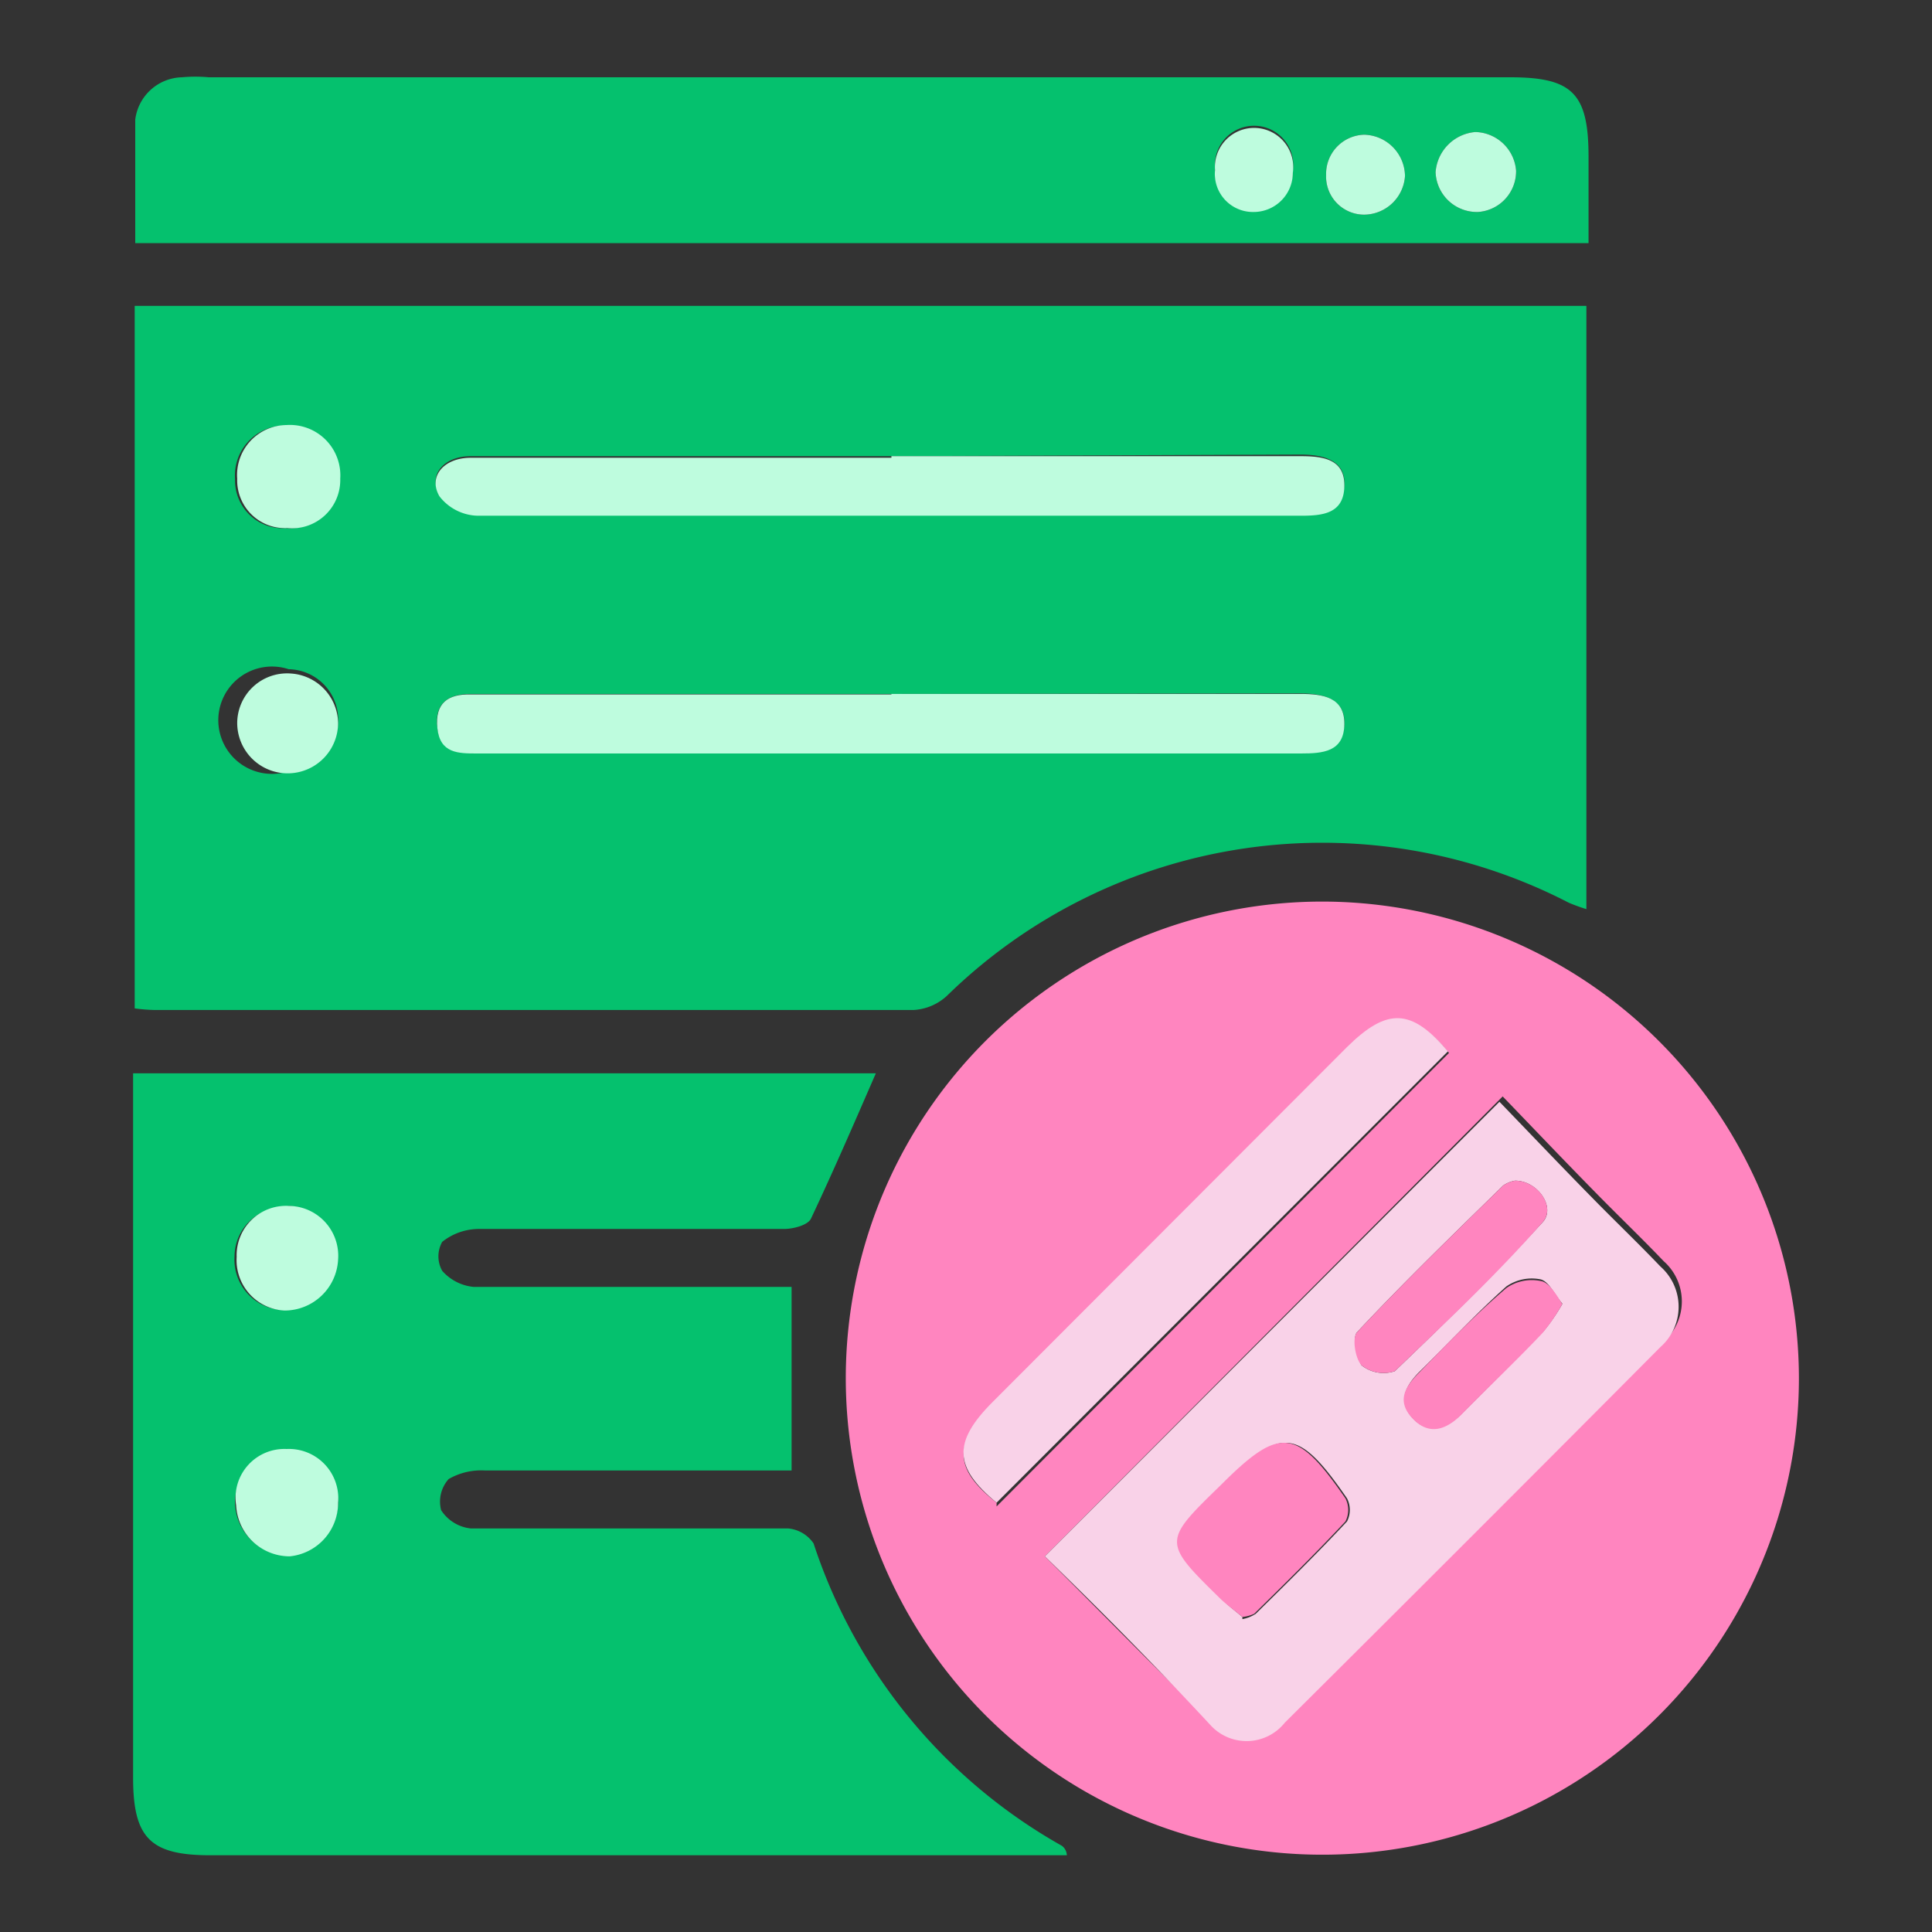 <svg id="Layer_1" data-name="Layer 1" xmlns="http://www.w3.org/2000/svg" viewBox="0 0 36 36"><rect x="0" y="0" width="36" height="36" fill="#333333" stroke="none"/><defs><style>.cls-1{fill:#05c16e;}.cls-2{fill:#ff85bf;}.cls-3{fill:#befcde;}.cls-4{fill:#f9d2e8;}</style></defs><path class="cls-1" d="M2.51,18.79V5.7H29.56V16.94a3.21,3.21,0,0,1-.33-.12,10,10,0,0,0-11.59,1.74,1,1,0,0,1-.62.26c-4.71,0-9.42,0-14.13,0A3.29,3.29,0,0,1,2.51,18.79ZM16.61,8.5H8.77c-.5,0-.8.35-.58.72a.93.93,0,0,0,.71.36c5.11,0,10.23,0,15.34,0,.41,0,.79-.09.81-.55s-.4-.56-.82-.56Zm0,4.43H8.77c-.42,0-.68.18-.62.63s.39.47.74.47H24.24c.41,0,.79-.07.81-.54s-.4-.57-.82-.57ZM6.3,13.47a.94.94,0,0,0-.92-1,1,1,0,1,0,0,1.9A.94.94,0,0,0,6.3,13.47Zm-1-3.63a.9.9,0,0,0,1-.91.94.94,0,0,0-1-1,.93.93,0,0,0-.92,1A.89.89,0,0,0,5.35,9.84Z"/><path class="cls-1" d="M2.48,20H16.32c-.4.92-.79,1.82-1.21,2.71-.06.12-.33.19-.5.19-1.9,0-3.79,0-5.69,0a1.1,1.1,0,0,0-.68.24.55.55,0,0,0,0,.54.89.89,0,0,0,.59.3c1.79,0,3.57,0,5.36,0h.56v3.42c-.14,0-.34,0-.53,0-1.73,0-3.46,0-5.19,0a1.21,1.21,0,0,0-.67.16.63.63,0,0,0-.14.58.75.75,0,0,0,.55.34c.77,0,1.55,0,2.32,0,1.19,0,2.39,0,3.59,0a.64.64,0,0,1,.48.28,10.06,10.06,0,0,0,4.62,5.63s.09.05.1.18H3.92c-1.12,0-1.44-.32-1.44-1.45V20Zm2.89,2.5a.92.92,0,0,0-1,.91.94.94,0,0,0,.89,1,1,1,0,0,0,1-.95A.93.93,0,0,0,5.37,22.47ZM6.3,28a.92.92,0,0,0-1-.92.91.91,0,0,0-.92.95,1,1,0,0,0,1,.95A1,1,0,0,0,6.3,28Z"/><path class="cls-2" d="M33.52,25.72a8.88,8.88,0,1,1-8.8-8.92A8.89,8.89,0,0,1,33.52,25.72ZM19.47,29c1,1,2.07,2.09,3.13,3.13A.91.91,0,0,0,24,32q3.49-3.48,7-7a1,1,0,0,0,0-1.5c-.42-.44-.86-.86-1.28-1.29-.59-.6-1.17-1.21-1.72-1.78Zm-.9-.93L27,19.62c-.68-.8-1.13-.82-1.88-.08l-6.6,6.61C17.75,26.9,17.77,27.37,18.57,28Z"/><path class="cls-1" d="M29.6,4.53H2.52c0-.77,0-1.54,0-2.3a.9.9,0,0,1,.87-.79,2.77,2.77,0,0,1,.5,0H28.14c1.16,0,1.46.3,1.46,1.48ZM28.25,3.18a.78.78,0,0,0-.76-.72.81.81,0,0,0-.74.75.77.77,0,0,0,.79.74A.76.76,0,0,0,28.25,3.18Zm-4.16,0a.73.73,0,1,0-1.45-.05.71.71,0,0,0,.72.78A.73.73,0,0,0,24.09,3.22ZM25.42,4a.77.77,0,0,0,.76-.72.78.78,0,0,0-.76-.77.73.73,0,0,0-.71.75A.71.71,0,0,0,25.42,4Z"/><path class="cls-3" d="M16.61,8.5h7.62c.42,0,.83.05.82.56s-.4.55-.81.55c-5.11,0-10.23,0-15.34,0a.93.93,0,0,1-.71-.36c-.22-.37.08-.72.58-.72h7.84Z"/><path class="cls-3" d="M16.61,12.93h7.62c.42,0,.83.06.82.57s-.4.54-.81.54H8.89c-.35,0-.69,0-.74-.47s.2-.64.62-.63h7.84Z"/><path class="cls-3" d="M6.3,13.47a.94.94,0,1,1-1.88,0,.93.93,0,0,1,1-.92A.94.94,0,0,1,6.3,13.47Z"/><path class="cls-3" d="M5.35,9.84a.89.89,0,0,1-.93-.92.93.93,0,0,1,.92-1,.94.94,0,0,1,1,1A.9.9,0,0,1,5.35,9.84Z"/><path class="cls-3" d="M5.37,22.47a.93.93,0,0,1,.93,1,1,1,0,0,1-1,.95.94.94,0,0,1-.89-1A.92.92,0,0,1,5.37,22.47Z"/><path class="cls-3" d="M6.3,28a1,1,0,0,1-.9,1,1,1,0,0,1-1-.95A.91.91,0,0,1,5.34,27,.92.92,0,0,1,6.3,28Z"/><path class="cls-4" d="M19.47,29l8.47-8.47c.55.57,1.13,1.18,1.72,1.78.42.43.86.85,1.28,1.29a1,1,0,0,1,0,1.5q-3.48,3.5-7,7a.91.91,0,0,1-1.38.05C21.54,31.05,20.5,30,19.47,29Zm3.68,1.17a.67.67,0,0,0,.25-.1c.57-.56,1.15-1.13,1.7-1.72a.47.47,0,0,0,0-.43c-.91-1.32-1.22-1.35-2.32-.25,0,0,0,0,0,0-1.06,1.06-1.06,1.06,0,2.13C22.88,29.92,23,30,23.15,30.13ZM28.23,22a.57.57,0,0,0-.22.09c-.92.9-1.84,1.79-2.72,2.73-.1.1,0,.49.08.62a.66.66,0,0,0,.62.11c.94-.9,1.87-1.81,2.75-2.77C29,22.51,28.66,22,28.23,22Zm.88,2.29c-.15-.18-.25-.41-.4-.45a.83.83,0,0,0-.64.13c-.56.5-1.08,1.06-1.62,1.59-.26.26-.41.55-.13.86s.63.21.91-.07c.51-.51,1-1,1.52-1.53A3.47,3.47,0,0,0,29.11,24.3Z"/><path class="cls-4" d="M18.57,28c-.8-.66-.82-1.13-.07-1.88l6.6-6.61c.75-.74,1.2-.72,1.88.08Z"/><path class="cls-3" d="M28.25,3.18a.76.76,0,0,1-.71.77.77.77,0,0,1-.79-.74.81.81,0,0,1,.74-.75A.78.78,0,0,1,28.25,3.18Z"/><path class="cls-3" d="M24.09,3.22a.73.73,0,0,1-.73.73.71.71,0,0,1-.72-.78.73.73,0,1,1,1.45.05Z"/><path class="cls-3" d="M25.42,4a.71.71,0,0,1-.71-.74.73.73,0,0,1,.71-.75.78.78,0,0,1,.76.77A.77.77,0,0,1,25.42,4Z"/><path class="cls-2" d="M23.15,30.13c-.13-.11-.27-.21-.4-.33-1.09-1.07-1.09-1.07,0-2.13,0,0,0,0,0,0,1.1-1.1,1.41-1.07,2.32.25a.47.47,0,0,1,0,.43c-.55.59-1.13,1.16-1.7,1.72A.67.67,0,0,1,23.15,30.13Z"/><path class="cls-2" d="M28.23,22c.43,0,.77.5.51.78-.88,1-1.81,1.87-2.75,2.77a.66.66,0,0,1-.62-.11c-.12-.13-.18-.52-.08-.62.88-.94,1.8-1.83,2.72-2.73A.57.57,0,0,1,28.23,22Z"/><path class="cls-2" d="M29.11,24.3a3.47,3.47,0,0,1-.36.53c-.49.52-1,1-1.52,1.53-.28.28-.6.4-.91.07s-.13-.6.13-.86C27,25,27.51,24.48,28.07,24a.83.83,0,0,1,.64-.13C28.86,23.89,29,24.12,29.11,24.3Z"/></svg>